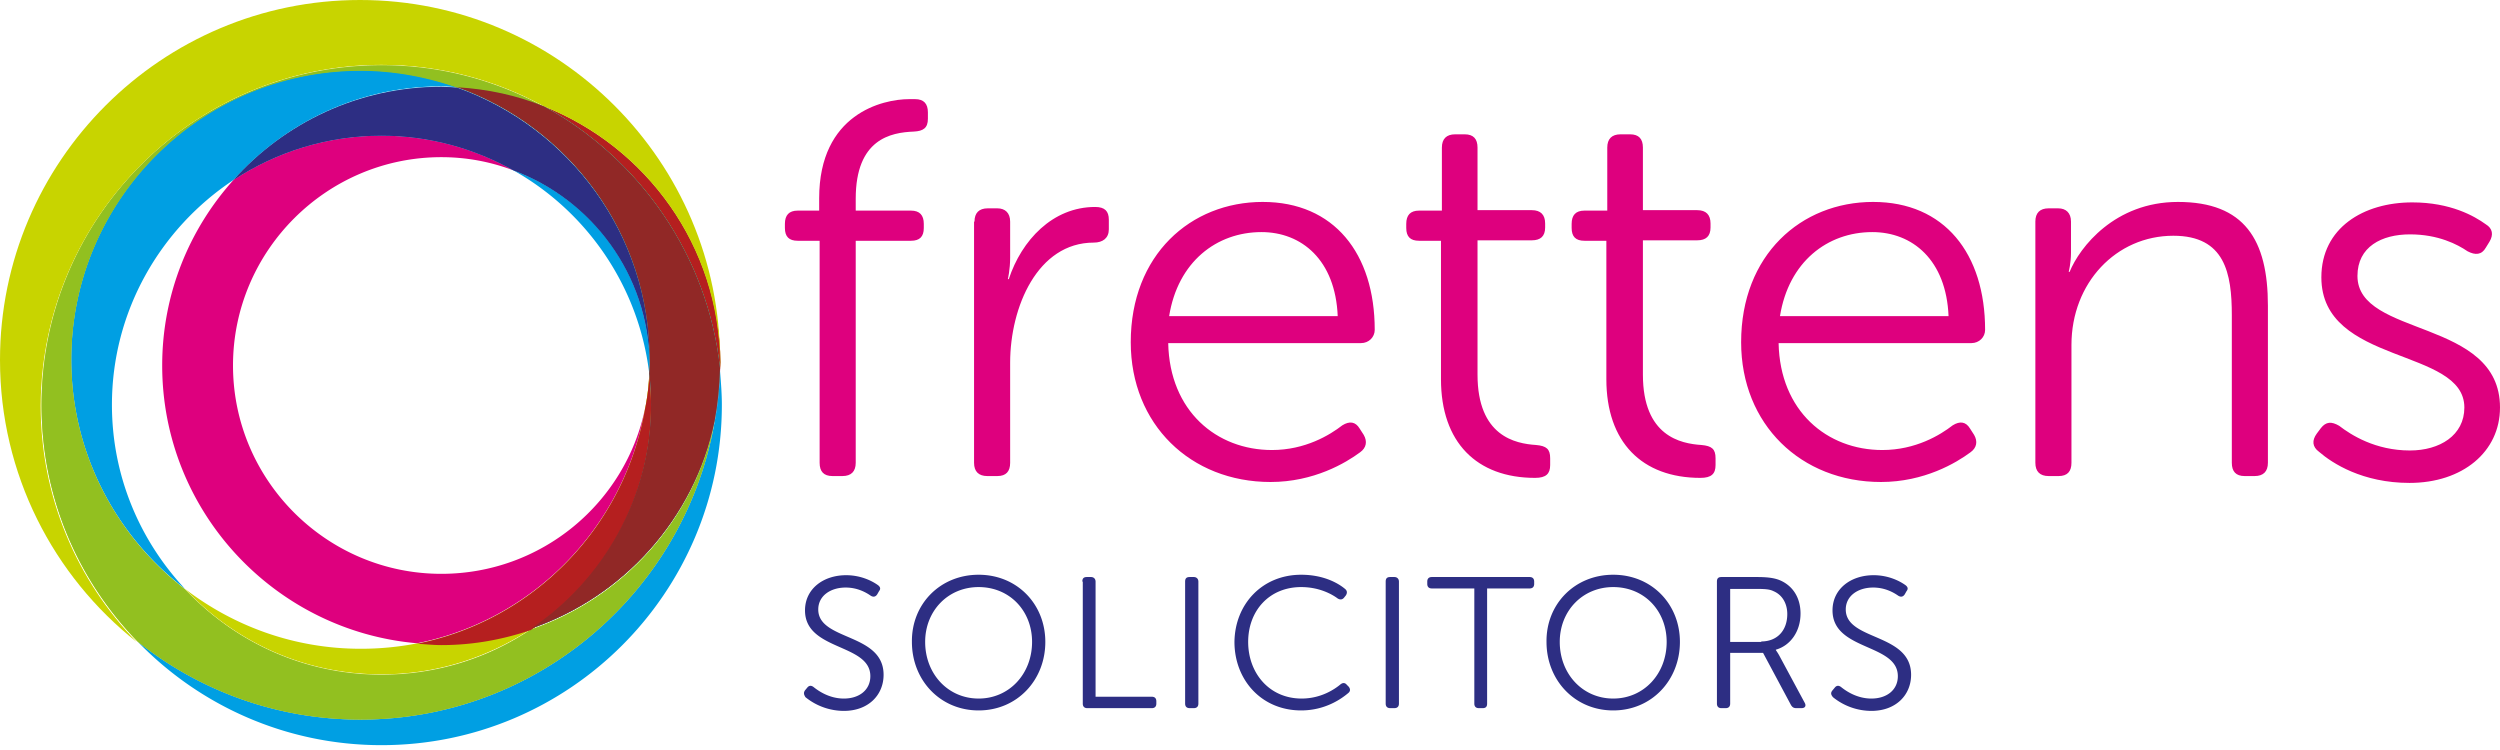 <svg viewbox="0 0 350 105" width="350" height="105" xmlns="http://www.w3.org/2000/svg"><g fill-rule="nonzero" fill="none"><path d="M114.684 33.708h-3.006c-1.216 0-1.791-.576-1.791-1.791v-.576c0-1.215.575-1.855 1.79-1.855h3.007V27.76c0-11.833 8.89-13.88 12.6-13.88h.832c1.215 0 1.79.64 1.79 1.855v.895c0 1.28-.639 1.727-1.982 1.791-3.198.128-8.123 1.023-8.123 9.402v1.663h7.74c1.214 0 1.79.64 1.79 1.855v.576c0 1.215-.576 1.791-1.79 1.791h-7.74v31.085c0 1.216-.64 1.855-1.855 1.855h-1.407c-1.216 0-1.791-.64-1.791-1.855V33.708h-.064zM136.43 31.022c0-1.216.64-1.855 1.856-1.855h1.343c1.087 0 1.791.64 1.791 1.855v5.053c0 1.663-.32 3.006-.32 3.006h.128c1.791-5.437 6.14-10.106 12.089-10.106 1.343 0 1.919.575 1.919 1.79v1.344c0 1.215-.832 1.855-2.111 1.855-7.867 0-11.705 9.018-11.705 16.822v14.007c0 1.216-.576 1.855-1.791 1.855h-1.407c-1.215 0-1.855-.64-1.855-1.855V31.022h.064zM176.79 28.271c9.979 0 15.672 7.228 15.672 17.91 0 1.023-.832 1.854-1.92 1.854h-26.991c.192 9.53 6.78 14.968 14.52 14.968 4.668 0 8.122-2.111 9.85-3.454 1.023-.64 1.854-.512 2.43.447l.576.896c.511.895.383 1.79-.512 2.43-1.983 1.471-6.46 4.158-12.537 4.158-11.193 0-19.572-8.06-19.572-19.572 0-12.217 8.379-19.637 18.485-19.637zm10.49 15.99c-.32-7.867-5.052-11.768-10.68-11.768-6.27 0-11.706 4.157-12.921 11.769h23.602zM201.8 33.708h-3.134c-1.215 0-1.791-.576-1.791-1.791v-.576c0-1.215.576-1.855 1.79-1.855h3.199V20.66c0-1.216.64-1.855 1.855-1.855h1.343c1.215 0 1.791.64 1.791 1.855v8.763h7.612c1.215 0 1.854.64 1.854 1.854v.576c0 1.215-.64 1.791-1.854 1.791h-7.612v18.805c0 8.635 5.309 9.658 8.187 9.85 1.471.128 1.983.576 1.983 1.855v.96c0 1.215-.576 1.79-2.11 1.79-8.188 0-13.177-4.989-13.177-13.816v-19.38h.064zM224.954 33.708h-3.134c-1.215 0-1.79-.576-1.79-1.791v-.576c0-1.215.575-1.855 1.79-1.855h3.198V20.66c0-1.216.64-1.855 1.855-1.855h1.343c1.216 0 1.791.64 1.791 1.855v8.763h7.612c1.215 0 1.855.64 1.855 1.854v.576c0 1.215-.64 1.791-1.855 1.791h-7.612v18.805c0 8.635 5.31 9.658 8.187 9.85 1.472.128 1.983.576 1.983 1.855v.96c0 1.215-.575 1.79-2.11 1.79-8.188 0-13.177-4.989-13.177-13.816v-19.38h.064zM262.244 28.271c9.978 0 15.67 7.228 15.67 17.91 0 1.023-.83 1.854-1.918 1.854h-26.992c.192 9.53 6.78 14.968 14.52 14.968 4.669 0 8.123-2.111 9.85-3.454 1.023-.64 1.854-.512 2.43.447l.576.896c.511.895.384 1.79-.512 2.43-1.983 1.471-6.46 4.158-12.536 4.158-11.194 0-19.573-8.06-19.573-19.572 0-12.217 8.38-19.637 18.485-19.637zm10.554 15.99c-.32-7.867-5.053-11.768-10.682-11.768-6.268 0-11.705 4.157-12.92 11.769h23.602zM284.95 31.022c0-1.216.64-1.855 1.856-1.855h1.343c1.087 0 1.79.64 1.79 1.855v4.349c0 1.471-.32 2.686-.32 2.686h.129c1.407-3.454 6.332-9.786 15.159-9.786 9.338 0 12.6 5.309 12.6 14.52v22.002c0 1.216-.64 1.855-1.855 1.855h-1.407c-1.215 0-1.79-.64-1.79-1.855v-20.66c0-5.884-.96-11.129-8.188-11.129-7.995 0-14.263 6.588-14.263 15.287v16.502c0 1.216-.576 1.855-1.791 1.855h-1.407c-1.216 0-1.855-.64-1.855-1.855V31.022zM324.351 60.7l.576-.768c.703-.895 1.471-.959 2.558-.32 1.663 1.28 5.053 3.455 9.914 3.455 4.158 0 7.612-2.111 7.612-6.013 0-8.443-20.02-5.884-20.02-18.23 0-6.907 5.884-10.489 12.728-10.489 5.373 0 8.7 1.919 10.298 3.07.96.576 1.088 1.471.512 2.43l-.512.832c-.575 1.024-1.47 1.088-2.558.512-1.407-.96-4.094-2.367-8.06-2.367-3.965 0-7.355 1.727-7.355 5.821 0 8.635 19.956 5.885 19.956 18.421 0 6.204-5.245 10.554-12.664 10.554-6.589 0-10.81-2.75-12.665-4.35-.96-.703-1.023-1.599-.32-2.558z" fill="#DE007E"/><g fill="#2D2E83"><path d="M112.701 96.647l.32-.384c.256-.32.575-.32.895-.064.64.512 2.175 1.599 4.222 1.599 2.175 0 3.71-1.215 3.71-3.134 0-4.606-9.147-3.518-9.147-9.21 0-3.007 2.559-4.926 5.757-4.926 2.174 0 3.773.896 4.477 1.407.32.256.384.512.128.832l-.256.448c-.256.383-.576.383-.895.191-.64-.447-1.855-1.15-3.518-1.15-2.111 0-3.838 1.15-3.838 3.07 0 4.413 9.146 3.261 9.146 9.146 0 2.814-2.11 5.053-5.564 5.053a8.57 8.57 0 01-5.373-1.919c-.192-.32-.32-.576-.064-.96zM137.007 80.464c5.372 0 9.338 4.094 9.338 9.403 0 5.372-3.966 9.594-9.338 9.594-5.373 0-9.339-4.222-9.339-9.594-.064-5.31 3.966-9.403 9.339-9.403zm0 17.334c4.285 0 7.483-3.454 7.483-7.931 0-4.35-3.134-7.676-7.483-7.676-4.286 0-7.484 3.326-7.484 7.676 0 4.477 3.198 7.93 7.484 7.93zM151.526 81.424c0-.448.192-.64.64-.64h.575c.384 0 .64.256.64.64v16.118h7.867c.448 0 .64.256.64.64v.32c0 .447-.256.64-.64.64h-9.018c-.448 0-.64-.257-.64-.64V81.423h-.064zM165.917 81.424c0-.448.192-.64.64-.64h.576c.383 0 .64.256.64.64V98.5c0 .448-.257.64-.64.64h-.576c-.448 0-.64-.256-.64-.64V81.424zM182.164 80.464c3.262 0 5.309 1.28 6.14 1.983.32.256.32.576.128.895l-.256.32c-.256.32-.575.32-.895.128-.768-.575-2.559-1.599-5.117-1.599-4.478 0-7.42 3.326-7.42 7.676 0 4.349 2.942 7.93 7.484 7.93 2.75 0 4.669-1.342 5.436-1.982.32-.256.64-.256.896.064l.256.256c.256.32.256.64-.064.895-.832.704-3.134 2.43-6.588 2.43-5.565 0-9.339-4.285-9.339-9.593.064-5.31 3.902-9.403 9.339-9.403zM193.997 81.424c0-.448.192-.64.64-.64h.575c.384 0 .64.256.64.64V98.5c0 .448-.256.64-.64.64h-.576c-.447 0-.64-.256-.64-.64V81.424zM206.405 82.383h-5.948c-.448 0-.64-.256-.64-.64v-.32c0-.447.256-.639.64-.639h13.688c.447 0 .64.256.64.64v.32c0 .447-.256.639-.64.639h-5.949v16.118c0 .448-.192.64-.64.64h-.511c-.448 0-.64-.256-.64-.64V82.383zM225.85 80.464c5.373 0 9.338 4.094 9.338 9.403 0 5.372-3.965 9.594-9.338 9.594-5.373 0-9.339-4.222-9.339-9.594-.064-5.31 3.966-9.403 9.339-9.403zm0 17.334c4.285 0 7.483-3.454 7.483-7.931 0-4.35-3.134-7.676-7.483-7.676-4.286 0-7.484 3.326-7.484 7.676 0 4.477 3.198 7.93 7.484 7.93zM240.37 81.424c0-.448.191-.64.639-.64h4.989c1.727 0 2.622.192 3.326.512 1.663.767 2.75 2.366 2.75 4.605 0 2.494-1.407 4.477-3.454 5.053v.064s.192.256.448.703l3.582 6.653c.256.447.064.767-.448.767h-.703c-.384 0-.576-.128-.768-.448l-3.902-7.291h-4.605v7.1c0 .447-.256.64-.64.64h-.575c-.448 0-.64-.257-.64-.64V81.423zm6.203 8.379c2.24 0 3.646-1.535 3.646-3.838 0-1.471-.703-2.686-1.919-3.198-.511-.256-1.087-.32-2.43-.32h-3.646v7.42h4.35v-.064zM256.552 96.647l.32-.384c.255-.32.575-.32.895-.064.64.512 2.175 1.599 4.221 1.599 2.175 0 3.71-1.215 3.71-3.134 0-4.606-9.146-3.518-9.146-9.21 0-3.007 2.558-4.926 5.756-4.926 2.175 0 3.774.896 4.477 1.407.32.256.384.512.128.832l-.255.448c-.256.383-.576.383-.896.191-.64-.447-1.855-1.15-3.518-1.15-2.11 0-3.838 1.15-3.838 3.07 0 4.413 9.147 3.261 9.147 9.146 0 2.814-2.11 5.053-5.565 5.053a8.57 8.57 0 01-5.373-1.919c-.255-.32-.383-.576-.063-.96z"/></g><path d="M90.89 52.449c0-.384.064-.832.064-1.215v-.384c0 .511-.064.96-.064 1.47v.129zM90.378 57.118c.32-1.535.512-3.134.576-4.733v-.192a60.965 60.965 0 01-.576 4.925z" fill="#C8D400"/><path d="M100.037 59.1c-2.815 13.625-12.729 24.626-25.713 29.04-6.013 4.03-13.176 6.332-20.916 6.332-10.873 0-20.595-4.605-27.503-11.961-9.659-7.42-15.927-19.06-15.927-32.109 0-22.323 18.165-40.488 40.488-40.488 4.733 0 9.338.896 13.56 2.367 4.285.256 8.379 1.151 12.153 2.686a47.243 47.243 0 00-22.77-5.82C27.118 9.147 5.82 30.51 5.82 56.734c0 12.857 5.117 24.498 13.432 33.069 8.57 6.844 19.444 10.937 31.213 10.937 24.817 0 45.413-18.037 49.57-41.64z" fill="#C8D400"/><path d="M90.89 52.449c0-.384.064-.832.064-1.215v-.384c0 .511-.064.96-.064 1.47v.129z" fill="#92C020"/><path d="M100.804 51.937c0-.256.064-.512.064-.767v-.384c0 .32-.064.64-.064.96v.191z" fill="#E6007E"/><path d="M76.179 14.903C89.61 22.26 99.077 35.82 100.804 51.681c0-.32.064-.64.064-.96-.192-16.245-10.362-30.125-24.69-35.818z" fill="#C8D400"/><path d="M76.179 14.903C89.61 22.26 99.077 35.82 100.804 51.681c0-.32.064-.64.064-.96-.192-16.245-10.362-30.125-24.69-35.818z" fill="#B51F1F"/><path d="M91.146 56.734c0-1.47-.128-2.878-.256-4.285a29.006 29.006 0 01-.576 4.733C87.5 73.684 74.772 86.86 58.397 90.122c1.088.064 2.239.192 3.39.192 4.414 0 8.571-.767 12.537-2.11 10.17-6.844 16.822-18.421 16.822-31.47z" fill="#C8D400"/><path d="M100.037 59.1c.511-2.302.703-4.732.767-7.163v-.256a47.036 47.036 0 01-.767 7.42z" fill="#009FE3"/><path d="M100.037 59.1c.511-2.302.703-4.732.767-7.163v-.256a47.036 47.036 0 01-.767 7.42z" fill="#E6007E"/><path d="M32.685 25.201c5.948-3.902 13.048-6.204 20.723-6.204 6.716 0 12.985 1.79 18.485 4.86 11.002 4.094 18.87 14.584 19.06 26.929v-.384c0-17.59-11.256-32.493-26.927-38.121-.768-.064-1.471-.128-2.239-.128-11.577 0-21.939 5.053-29.102 13.048z" fill="#009FE3"/><path d="M76.179 14.903c-3.774-1.535-7.868-2.43-12.153-2.686 15.67 5.564 26.928 20.532 26.928 38.121v.768c0 .447-.064.831-.064 1.215.192 1.407.256 2.878.256 4.285 0 13.049-6.716 24.626-16.822 31.406 12.92-4.414 22.898-15.415 25.713-29.039.447-2.43.703-4.861.767-7.42C99.077 35.82 89.611 22.26 76.18 14.903z" fill="#C8D400"/><path d="M76.179 14.903c-3.774-1.535-7.868-2.43-12.153-2.686 15.67 5.564 26.928 20.532 26.928 38.121v.768c0 .447-.064.831-.064 1.215.192 1.407.256 2.878.256 4.285 0 13.049-6.716 24.626-16.822 31.406 12.92-4.414 22.898-15.415 25.713-29.039.447-2.43.703-4.861.767-7.42C99.077 35.82 89.611 22.26 76.18 14.903z" fill="#009FE3"/><path d="M58.461 90.058a40.844 40.844 0 01-7.995.768c-9.21 0-17.717-3.134-24.561-8.379 6.907 7.356 16.63 11.96 27.503 11.96 7.74 0 14.903-2.366 20.916-6.331-3.966 1.343-8.123 2.11-12.537 2.11-1.151.064-2.238-.064-3.326-.128z" fill="#C8D400"/><path d="M53.408 9.083c8.251 0 15.99 2.11 22.77 5.82 14.328 5.693 24.498 19.573 24.626 35.883v-.384C100.804 22.642 78.226 0 50.402 0 22.642 0 0 22.579 0 50.402c0 15.99 7.484 30.254 19.125 39.465C10.81 81.296 5.693 69.655 5.693 56.798 5.82 30.446 27.183 9.083 53.408 9.083z" fill="#C8D400"/><path d="M71.893 23.858C82.127 29.614 89.42 40.04 90.89 52.257c0-.512.064-.96.064-1.471a29.11 29.11 0 00-19.06-26.928zM32.685 25.201c7.163-7.995 17.525-13.112 29.102-13.112.768 0 1.471.064 2.239.128a39.762 39.762 0 00-13.56-2.367c-22.323 0-40.488 18.165-40.488 40.488 0 13.112 6.268 24.69 15.927 32.109-6.333-6.78-10.234-15.799-10.234-25.777 0-13.112 6.78-24.689 17.014-31.469zM100.804 51.937a43.851 43.851 0 01-.767 7.164c-4.158 23.602-24.754 41.64-49.571 41.64-11.769 0-22.643-4.094-31.213-10.938 8.634 8.954 20.787 14.519 34.155 14.519 26.289 0 47.652-21.363 47.652-47.652 0-1.535-.128-3.134-.256-4.733z" fill="#009FE3"/><path d="M100.037 59.1c-2.815 13.625-12.729 24.626-25.713 29.04-6.013 4.03-13.176 6.332-20.916 6.332-10.873 0-20.596-4.605-27.503-11.961-9.659-7.42-15.927-19.06-15.927-32.109 0-22.323 18.165-40.488 40.488-40.488 4.733 0 9.338.896 13.56 2.367 4.285.256 8.379 1.151 12.153 2.686a47.243 47.243 0 00-22.77-5.82C27.118 9.147 5.82 30.51 5.82 56.734c0 12.857 5.117 24.498 13.432 33.069 8.57 6.844 19.444 10.937 31.213 10.937 24.817 0 45.413-18.037 49.57-41.64z" fill="#92C020"/><path d="M61.787 80.336c-16.054 0-29.166-13.112-29.166-29.166 0-16.055 13.112-29.167 29.166-29.167 3.518 0 6.908.64 10.106 1.855a37.569 37.569 0 00-18.485-4.861c-7.675 0-14.775 2.302-20.723 6.204-6.205 6.908-9.978 15.99-9.978 25.969 0 20.403 15.734 37.162 35.69 38.888C74.772 86.796 87.5 73.62 90.314 57.118c-2.686 13.24-14.455 23.218-28.527 23.218z" fill="#DE007E"/><path d="M91.146 56.734c0-1.47-.128-2.878-.256-4.285a29.006 29.006 0 01-.576 4.733C87.5 73.684 74.772 86.86 58.397 90.122c1.088.064 2.239.192 3.39.192 4.414 0 8.571-.767 12.537-2.11 10.17-6.844 16.822-18.421 16.822-31.47z" fill="#B51F1F"/><path d="M32.685 25.201c5.948-3.902 13.048-6.204 20.723-6.204 6.716 0 12.985 1.79 18.485 4.86 11.002 4.094 18.87 14.584 19.06 26.929v-.384c0-17.59-11.256-32.493-26.927-38.121-.768-.064-1.471-.128-2.239-.128-11.577 0-21.939 5.053-29.102 13.048z" fill="#2D2E83"/><path d="M76.179 14.903c-3.774-1.535-7.868-2.43-12.153-2.686 15.67 5.564 26.928 20.532 26.928 38.121v.768c0 .447-.064.831-.064 1.215.192 1.407.256 2.878.256 4.285 0 13.049-6.716 24.626-16.822 31.406 12.92-4.414 22.898-15.415 25.713-29.039.447-2.43.703-4.861.767-7.42C99.077 35.82 89.611 22.26 76.18 14.903z" fill="#912826"/></g></svg>
